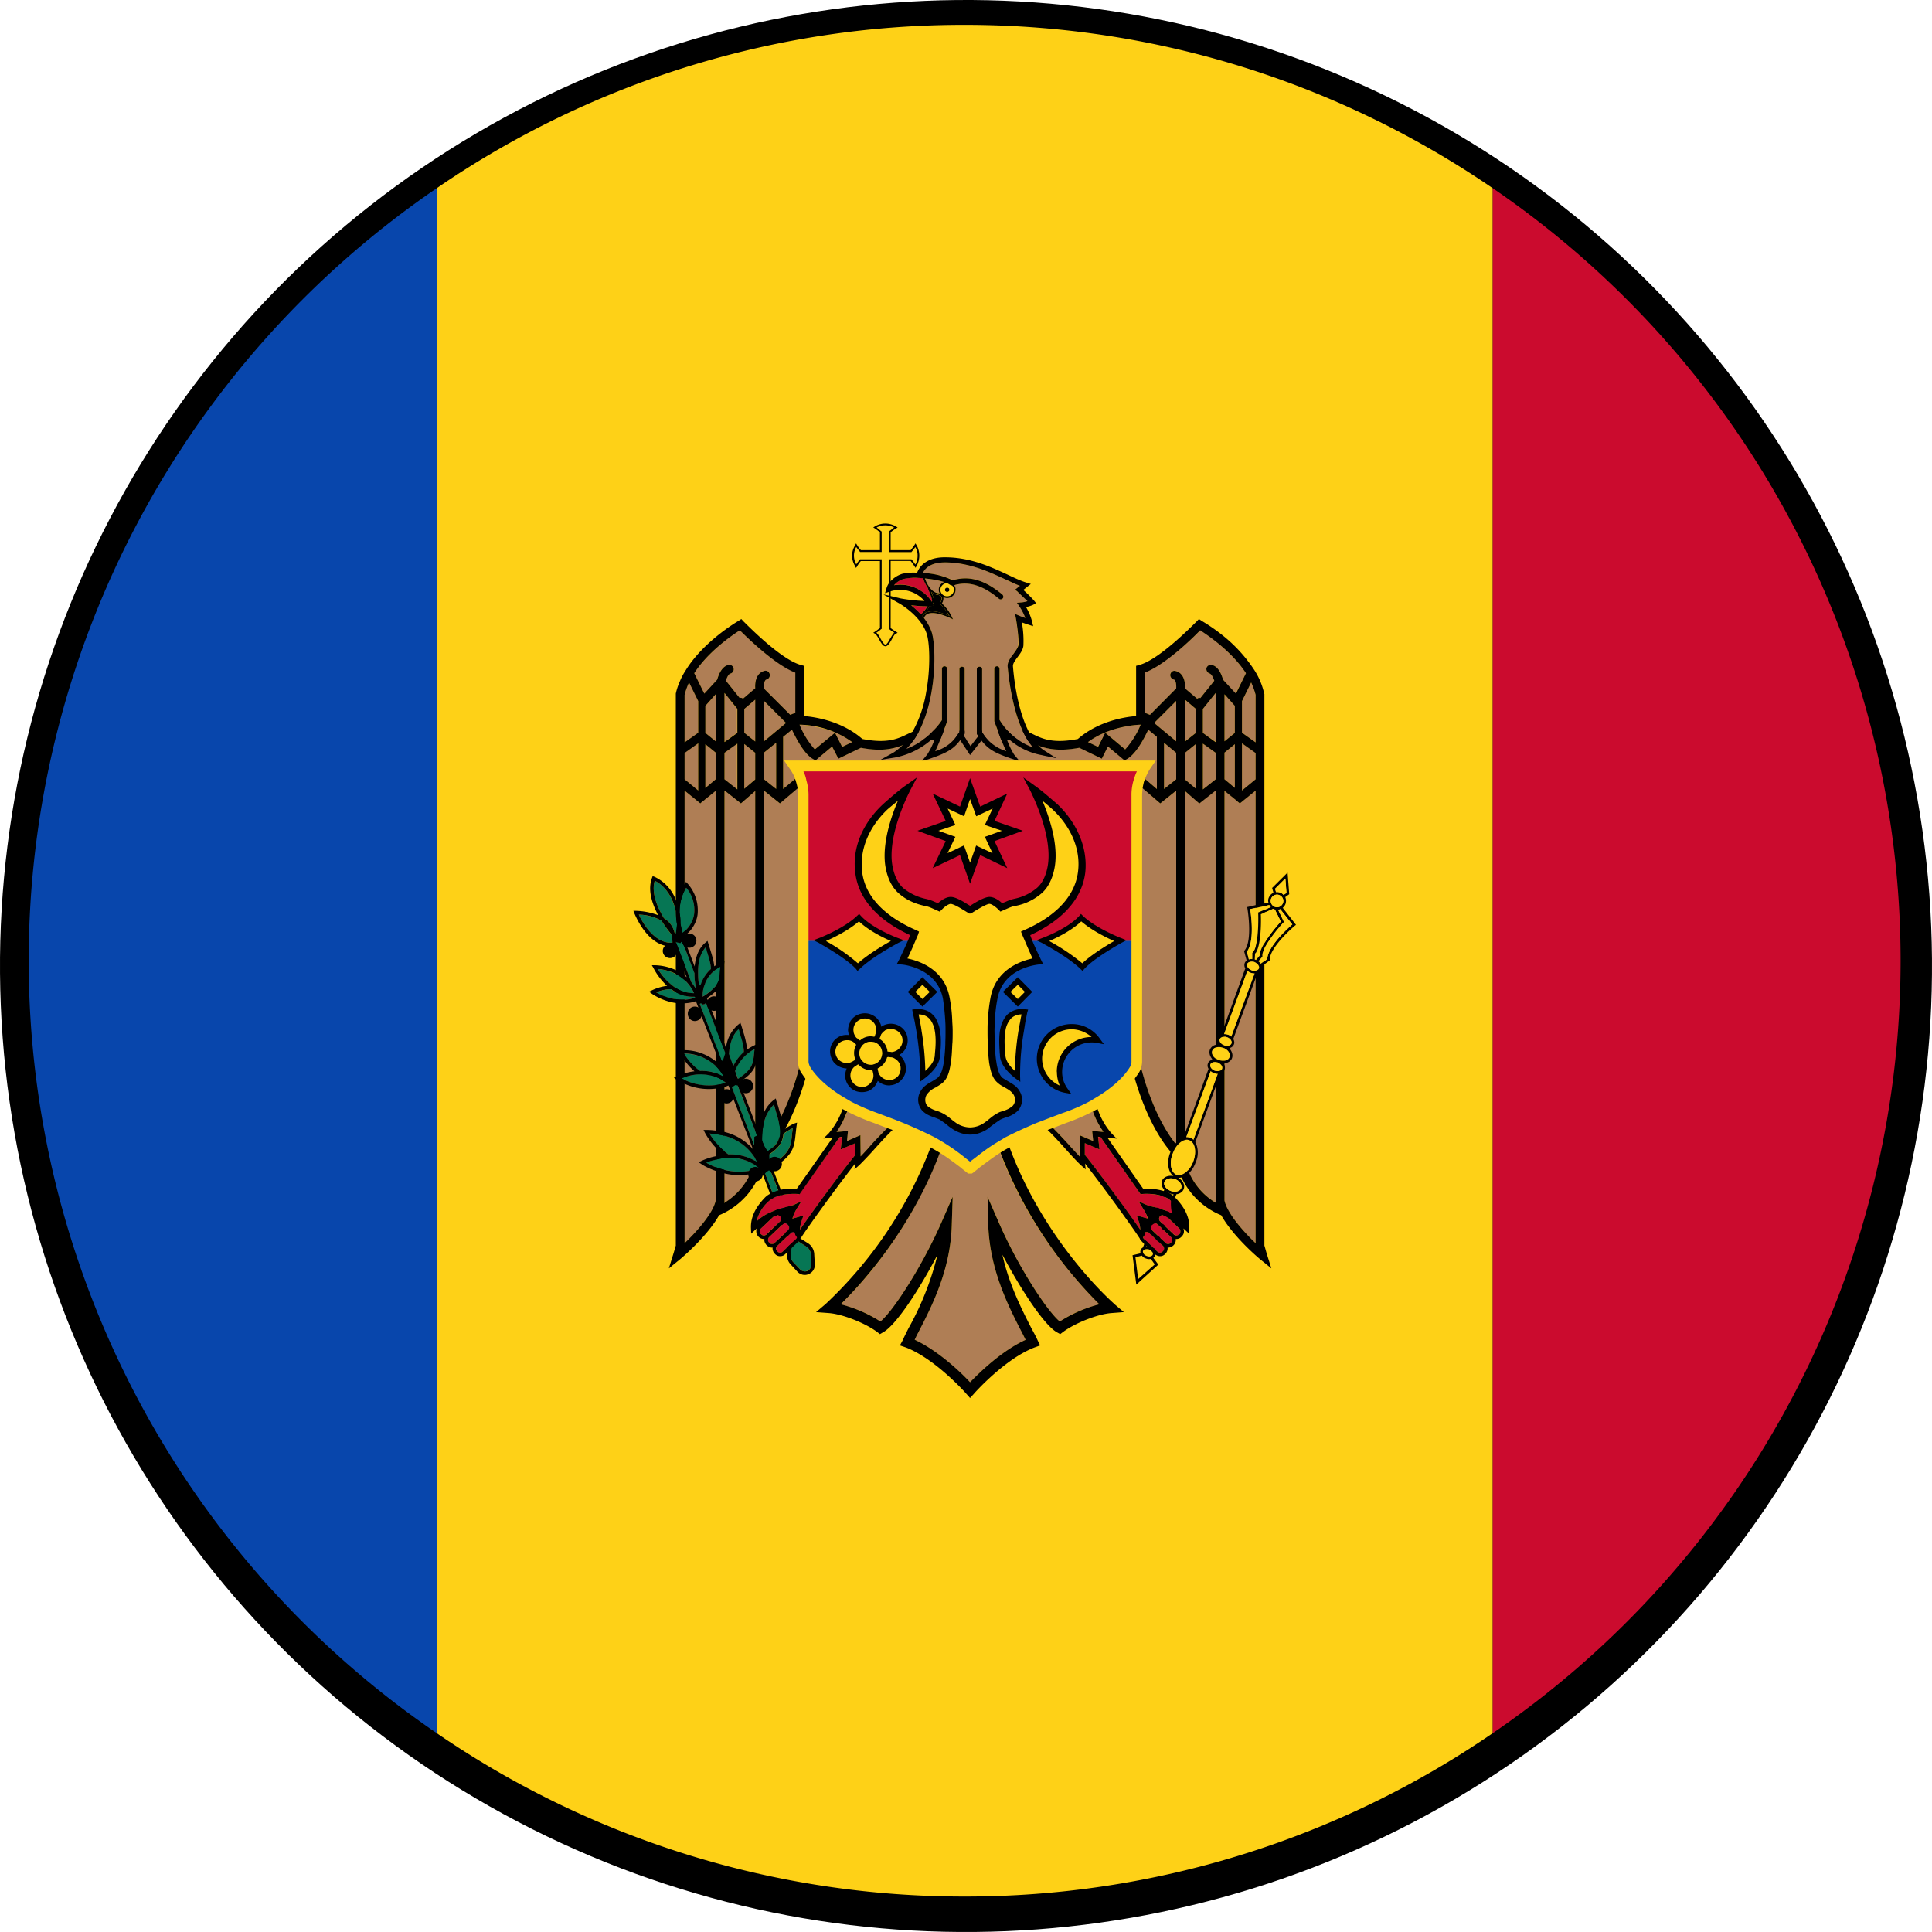 <svg version="1.1" id="Ebene_1" xmlns="http://www.w3.org/2000/svg" xmlns:xlink="http://www.w3.org/1999/xlink" x="0" y="0" viewBox="0 0 20 20" xml:space="preserve"><style>.st1{fill:#0846ac}.st2{fill:#cb0b2e}.st3{fill:#fed117}.st4{fill:#af7e55}.st5{fill:#067654}</style><circle transform="rotate(-4.253 10 10)" cx="10" cy="10" r="10"/><defs><circle id="SVGID_1_" transform="rotate(-79.519 10 10)" cx="10" cy="10" r="9.69"/></defs><clipPath id="SVGID_00000142143206308276183500000006264758429852433314_"><use xlink:href="#SVGID_1_" overflow="visible"/></clipPath><g><path class="st1" d="M4.523 1.947v15.996A9.684 9.684 0 01.297 9.946a9.685 9.685 0 014.226-7.999z"/><path class="st2" d="M19.675 9.946a9.687 9.687 0 01-4.224 7.997V1.947a9.688 9.688 0 014.224 8z"/><path class="st3" d="M15.451 1.947v15.996a9.643 9.643 0 01-5.465 1.69 9.636 9.636 0 01-5.463-1.69V1.947A9.636 9.636 0 019.986.257c2.027 0 3.908.625 5.465 1.69z"/><g><g id="XMLID_6402_"><path class="st3" d="M9.475 5.66c.015.028.024.06.024.093a.18.18 0 01-.024.09.508.508 0 00-.037-.05l-.002-.003h-.233v.72l.005.002c.019.018.036.03.05.037-.016.011-.027.035-.042.059-.015.028-.035.065-.052.065-.013 0-.035-.037-.05-.065a.185.185 0 00-.042-.059.347.347 0 00.053-.037l.002-.002v-.72h-.224l-.002.002a.547.547 0 00-.037.05.184.184 0 010-.182c.006.013.02.03.037.052l.002.002h.224v-.213L9.125 5.5c-.022-.018-.04-.03-.05-.04a.194.194 0 01.182 0 .449.449 0 00-.05.04l-.004.002v.213h.233l.002-.002a.331.331 0 00.037-.052z"/><path d="M9.49 5.647l-.013-.022-.008.013s-.018.028-.042.057H9.22V5.51c.031-.026.06-.042.06-.042l.012-.008-.022-.013a.214.214 0 00-.21 0l-.02.013.013.008s.026.016.056.042v.185h-.197a.311.311 0 01-.042-.057l-.008-.013-.011.022a.2.2 0 000 .211l.01.021.01-.013s.014-.028.04-.058h.198V6.5a.43.43 0 01-.056.042l-.013.008.02.011c.01.007.026.03.039.055.022.039.04.074.067.074.024 0 .046-.035.067-.074.013-.024.027-.048.037-.055l.022-.01-.013-.01s-.028-.014-.059-.04v-.694h.207c.024.03.042.058.042.058l.008.013.013-.021a.223.223 0 000-.211zm-.015.196a.508.508 0 00-.037-.05l-.002-.003h-.233v.72l.002.002c.022.018.041.03.052.037-.013.011-.026.035-.041.059-.015.028-.035.065-.05.065s-.037-.037-.052-.065a.185.185 0 00-.042-.059.26.26 0 00.05-.037l.005-.002v-.72h-.224l-.002.002a.547.547 0 00-.037.05.182.182 0 010-.18c.006.01.02.028.037.048l.002.004h.224v-.213L9.123 5.5c-.02-.018-.037-.03-.048-.04a.196.196 0 01.18 0c-.01.01-.028.022-.05.04l-.002.002v.213h.233l.002-.004a.343.343 0 00.037-.048.164.164 0 01.024.091c0 .03-.007.063-.024.09z"/></g><g id="XMLID_6401_"><path class="st4" d="M12.898 6.969l-.107.211-.13-.144c-.017-.063-.05-.137-.115-.152-.024-.006-.05.009-.055.033a.046.046 0 00.033.056c.017.003.033.035.046.074l-.144.179-.009-.003a.046.046 0 00-.024.01l-.126-.105c.005-.07-.015-.163-.098-.183a.045.045 0 00-.054.033c-.004.026.01.05.035.054.024.007.028.059.026.094l-.272.274-.054-.022V6.96c.207-.074.49-.348.576-.435.083.053.326.222.472.444zM12.998 7.195v.49l-.141-.1v-.327l.095-.193c.02.041.035.085.046.13zM12.998 7.793v.274l-.141.116v-.488zM12.783 7.704v.452l-.107-.089v-.276z"/><path class="st4" d="M12.783 7.306v.28l-.107.088v-.485zM12.585 7.173v.507l-.133-.093v-.248zM12.585 7.793v.274l-.133.105v-.474zM12.38 7.702v.465l-.115-.1v-.274zM12.38 7.339v.248l-.115.089v-.433zM12.176 7.256v.418l-.228-.19zM12.176 7.791v.276l-.126.1V7.69zM11.806 7.502c-.004 0-.309.006-.543.18l.102.05.076-.147.209.173a.935.935 0 00.158-.256h-.002zM12.998 8.185v4.684c-.137-.13-.294-.313-.322-.441V8.185l.115.095c.003.005.007.007.011.01l.033.027.163-.132zM12.585 12.443c.002.002.002.007.002.009a.731.731 0 01-.322-.43V8.188l.15.128.17-.134V12.443zM8.644 7.582a1.148 1.148 0 00-.365-.08h-.005c.035.076.1.2.161.256l.21-.173.073.147.102-.05a.958.958 0 00-.176-.1zM8.035 7.689v.478l-.126-.1v-.276zM8.137 7.484l-.228.19v-.418zM7.818 7.243v.433l-.113-.09V7.34zM7.818 7.793v.274l-.113.1v-.465zM7.63 7.698v.474l-.13-.105v-.274zM7.409 7.791v.276l-.107.09v-.453zM7.228 7.695v.488l-.141-.116v-.274zM7.133 7.065l.095.193v.327l-.141.1v-.49a.676.676 0 01.046-.13zM7.409 7.189v.485l-.107-.087v-.28zM7.63 7.339v.248l-.13.093v-.507z"/><path class="st4" d="M8.235 6.96v.418l-.054.022-.274-.274c0-.033.004-.087.028-.094.024-.004.04-.028.035-.054a.046.046 0 00-.057-.033c-.082.02-.1.113-.097.183l-.124.104a.045.045 0 00-.024-.009l-.01.003-.143-.179c.011-.039.029-.071.046-.074a.046.046 0 00.033-.056.045.045 0 00-.055-.033c-.065.015-.1.09-.115.152l-.133.144-.104-.211c.146-.222.387-.391.472-.444.087.087.37.361.576.435zM7.409 8.185v4.243c-.028.128-.185.31-.322.441V8.185l.163.132.03-.028c.007-.002.011-.004.014-.009l.115-.095zM7.5 12.439V8.183l.17.134.148-.128v3.832a.72.72 0 01-.322.433c.002-.004.002-.009.002-.011l.002-.004zM12.176 8.185v3.662c-.118-.143-.344-.5-.455-1.229l-.004-.039h-3.35l-.006.04c-.11.728-.335 1.085-.452 1.228V8.185l.165.132.32-.276a.043.043 0 00.004-.063.045.045 0 00-.063-.006l-.228.195v-.539l.091-.076c.042.09.124.25.218.304l.026.016.172-.144.065.126.233-.115c.332.065.439-.041.58-.083h1.1c.142.042.247.148.581.083l.233.115.063-.126.174.144.026-.016c.094-.054.176-.215.218-.304l.089.076v.54l-.226-.196a.048.048 0 00-.066.006.045.045 0 00.007.063l.32.276.165-.132z"/><path d="M7.472 10.984l-.063-.166v1.188a.45.45 0 01.091-.018v-.935l-.028-.07zm2.96-3.42h-.102c.01.03.021.062.034.092h.174a.581.581 0 01-.106-.091zm-.266 0h-.054v.031l.004.01c.005.003.01.01.013.016l-.03.035h.124a.597.597 0 01-.057-.076v-.015zm-.184.04l.004-.009v-.03h-.054v.015c-.005.007-.01.011-.014.018V7.6c-.015.021-.028.041-.043.056h.128l-.03-.041c.004-.004.006-.009.009-.01zm-.425.052h.177c.013-.032.026-.063.034-.091h-.106a.593.593 0 01-.105.091zm3.558 5.328c-.013-.043-.021-.076-.026-.089v-5.71l-.002-.005a.745.745 0 00-.098-.237 1.533 1.533 0 00-.335-.368 1.876 1.876 0 00-.213-.147l-.03-.02-.026.028c-.005.002-.377.392-.592.448l-.032.009v.52c-.111.008-.39.05-.603.237-.298.058-.4-.022-.504-.068-.013-.006-.029-.01-.042-.015l-.006-.002H9.479l-.006.002c-.009.002-.018.004-.026.009-.111.043-.205.135-.52.074-.213-.187-.494-.229-.603-.237v-.52l-.032-.009c-.215-.056-.587-.446-.592-.448l-.026-.028-.03.02c-.018.01-.366.215-.548.515a.64.64 0 00-.06.115.619.619 0 00-.04.122v5.715c-.005.013-.013.046-.027.09l-.045.145.117-.095c.111-.094.305-.281.403-.455a.776.776 0 00.387-.352.634.634 0 00.052-.111l.006-.015.007-.024a.184.184 0 00.01-.037l.003-.007v-.052c.002-.004.007-.007.01-.011.012-.013.03-.026.044-.048.013-.015.029-.03.044-.05 0 0 0-.002.002-.002.015-.024.035-.05.052-.078a1.99 1.99 0 00.068-.109c.07-.126.143-.296.209-.518.006-.021.012-.043.017-.067.009-.024.015-.052.022-.078.026-.107.05-.222.07-.35h3.192a3.705 3.705 0 00.108.493c.124.422.279.65.37.757.007.009.015.015.022.022.013.017.026.03.037.039v.059c.013.043.028.084.043.121.005.01.01.018.013.027a.772.772 0 00.41.391c.097.174.29.361.402.455l.117.095-.046-.146zm-.117-4.917l-.141.116v-.488l.141.1v.272zm0-.874v.492l-.141-.1v-.327l.095-.193c.02.043.035.085.046.128zm-1.148-.23c.207-.077.49-.35.574-.438.085.055.328.22.474.444l-.104.211-.133-.144c-.017-.06-.05-.137-.115-.152a.047.047 0 00-.057.033.05.05 0 00.035.056c.015.005.033.035.046.074l-.144.179c-.004 0-.007-.003-.01-.003a.046.046 0 00-.023.01l-.126-.107c.005-.068-.015-.161-.098-.18-.024-.007-.047.008-.054.034a.048.048 0 00.035.054c.024.005.028.057.026.092l-.272.274-.054-.022v-.415zm.826.71v-.486l.107.12v.28l-.107.087zm.107.031v.452l-.107-.089v-.276l.107-.087zm-.198.09v.273l-.133.105v-.474l.133.095zm-.133-.207v-.248l.133-.166v.51l-.133-.096zm-.185.089v-.433l.113.096v.248l-.113.089zm.113.026v.463l-.113-.096v-.276l.113-.091zm-.33-.013l.126.104v.274l-.126.1V7.69zm-.102-.205l.228-.228v.418l-.228-.19zm-.142.018h.002a.892.892 0 01-.16.256l-.207-.173-.074.147-.104-.05c.234-.174.539-.18.543-.18zm-3.527 0a.958.958 0 01.542.18l-.103.05-.074-.147-.209.173a.89.89 0 01-.158-.256h.002zm-.62-.977c.087.087.37.361.574.438v.415l-.052.022-.274-.274c0-.033.004-.087.028-.092a.045.045 0 00.033-.054.043.043 0 00-.055-.035c-.082.02-.1.113-.095.18l-.126.107a.045.045 0 00-.024-.009l-.01.003-.143-.179c.011-.039.029-.07.046-.074a.046.046 0 00.033-.056.045.045 0 00-.055-.033c-.065.015-.098.092-.115.152l-.133.144-.104-.211c.143-.222.387-.39.472-.444zm.25 1.149v-.418l.228.228-.228.19zm.126.015v.478l-.126-.1v-.276l.126-.102zm-.217.104v.276l-.113.096v-.463l.113.091zm-.113-.206v-.248l.113-.096v.433l-.113-.09zm-.205.095v-.509l.133.166v.248l-.133.095zm.133.016v.474L7.5 8.067v-.274l.133-.095zm-.224.093v.276l-.107.09v-.453l.107.087zm-.107-.204v-.28l.107-.12v.487l-.107-.087zm-.215-.394a.775.775 0 01.046-.128l.095.193v.327l-.141.1v-.492zm0 .602l.141-.1v.488l-.141-.116v-.272zm.322 4.633c-.028.128-.185.31-.322.441V8.185l.163.132.03-.028c.007-.002.011-.004.014-.009l.115-.093v4.24zm.356-.272a.7.7 0 01-.27.298c.003-.004.003-.009.003-.011l.002-.004V8.183l.17.134.148-.128v3.832l-.01.033c-.003.01-.008.02-.01.03l-.013.03c-.006.016-.013.029-.017.042h-.003zm4.048-1.1a5.982 5.982 0 01-.046-.188l-.046-.25-.004-.037h-3.35l-.006.037c-.013.09-.028.172-.045.25a3.348 3.348 0 01-.044.187 2.657 2.657 0 01-.185.505 1.287 1.287 0 01-.178.287V8.185l.165.132.183-.156.046-.041.045-.04.046-.039c.017-.013.02-.039.01-.056-.001-.003-.001-.005-.004-.007-.017-.02-.047-.022-.065-.006l-.013.013-.004.002-.044.039-.043.037-.124.104v-.539l.091-.074c.042.087.124.248.216.302l.028.016.172-.144.065.126.233-.113c.215.041.334.011.43-.026.04-.015.076-.03.111-.046l.04-.013h1.1l.054.02.102.043c.096.035.216.061.424.022l.233.113.063-.126.172.144.028-.016c.094-.054.176-.215.218-.302l.089.074v.54l-.122-.105-.043-.04-.044-.036-.002-.002-.015-.013a.048.048 0 00-.066.006l-.004.007a.044.044 0 00.01.056l.044.04.046.039.048.04.183.157.165-.132v3.662c-.002-.004-.007-.006-.009-.01-.089-.114-.241-.35-.354-.782zm.498 1.085l-.013-.026c-.011-.03-.022-.06-.03-.094V8.19l.147.128.17-.134v4.251l.002.009c0 .002 0 .007.002.009a.687.687 0 01-.278-.311zm.687.728c-.137-.13-.294-.313-.322-.441V8.187l.115.093c.003.005.007.007.011.01l.033.027.163-.132v4.684z"/></g><g id="XMLID_6400_"><path class="st2" d="M9.603 6.275a.583.583 0 01-.07.085.79.79 0 00-.1-.093c.05.006.111.01.17.008zM9.647 6.23a.393.393 0 00-.392-.174.223.223 0 01.102-.063c.025-.01.083-.011.153-.01h.004c.015 0 .028 0 .042.003a.438.438 0 00.047.1l.013.033c.022.052.042.098.03.11z"/><path d="M9.734 6.256c.034.03.065.065.093.12-.08-.035-.176-.066-.237-.035a.085.085 0 00-.039.039l-.007-.007a.444.444 0 00.08-.1h.003l.044-.002-.013-.024.004-.007c.015-.02 0-.058-.022-.115.018.015.04.029.065.033.022.002.035.01.04.024.006.013.002.035-.014.06l-.002.007.005.007zM9.83 6.106c0 .013-.012.021-.025.021-.013 0-.024-.008-.024-.021s.011-.024.024-.024c.013 0 .024.01.024.024z"/><path class="st3" d="M9.855 6.06h-.008l-.009-.004a.252.252 0 00-.035-.02.071.071 0 00-.067.07c0 .037.03.067.07.067a.07.07 0 00.069-.067.063.063 0 00-.02-.046zm-.05.07c-.013 0-.024-.011-.024-.024s.011-.024.024-.024c.013 0 .024.01.024.024s-.01.024-.024.024z"/><path class="st4" d="M9.805 7.47v-.547c0-.015-.013-.026-.028-.026s-.026.011-.026.026v.531a.756.756 0 01-.368.298c.316-.318.318-1.04.261-1.211a.489.489 0 00-.08-.144c.007-.02.02-.03.035-.04.059-.03.16.007.246.044l.021.011-.01-.021a.411.411 0 00-.105-.144c.013-.026.017-.048.013-.065a.09.09 0 00.041.01c.048 0 .087-.039.087-.086a.103.103 0 00-.015-.05c.005 0 .009 0 .015-.003.072-.015.222-.047.45.144.011.01.029.009.038-.002.01-.013.008-.028-.003-.04-.248-.208-.415-.171-.495-.154l-.022.002a.79.79 0 00-.309-.071c.026-.05.087-.11.23-.11.255 0 .46.099.625.175.052.026.104.05.152.067l-.05.04.024.021c.002.002.063.057.104.098a.248.248 0 01-.063.013l-.046.004.027.04s.036.052.06.117c-.039-.013-.06-.022-.06-.022l-.046-.02.009.049c.008.056.032.215.023.274-.004.03-.028.06-.05.091-.03.041-.06.083-.058.13.002.027.039.581.26.838a.653.653 0 01-.345-.285v-.526c0-.016-.011-.029-.026-.029s-.028.013-.028.029v.541l.002.002c.008.026.07.203.122.31a.422.422 0 01-.25-.199v-.652c0-.016-.011-.026-.027-.026s-.028.01-.028.026v.667l.004.007c.005.006.01.013.013.02l-.082.102-.072-.111a.048.048 0 00.007-.011l.004-.007v-.667c0-.016-.013-.026-.028-.026s-.026.01-.026.026v.652c-.005.007-.01.011-.014.018V7.6c-.058.087-.106.128-.237.178.05-.104.111-.274.122-.304l.002-.005z"/><path class="st4" d="M9.575 5.988c.068.007.14.018.198.037a.085.085 0 00-.055.08.08.08 0 00.011.04l-.021-.007c-.077-.01-.116-.102-.133-.15z"/><path d="M10.347 7.452v-.526c0-.016-.011-.029-.026-.029s-.028.013-.028.029v.543h.002c.002.011.017.048.035.096h.102a.709.709 0 01-.085-.113zm-.207-.55c-.015 0-.028.01-.028.026v.637h.054v-.637a.025.025 0 00-.026-.026zm-.182 0a.025.025 0 00-.026.026v.637h.054v-.637c0-.016-.013-.026-.028-.026zm-.18-.005a.026.026 0 00-.027.026v.531a.634.634 0 01-.09.11h.107c.018-.043.03-.08.035-.09l.002-.005v-.546c0-.015-.013-.026-.028-.026zm1.013.922l.145.03-.126-.08a.323.323 0 01-.06-.05.53.53 0 01-.096-.137c-.14-.263-.166-.663-.168-.685-.002-.028.022-.06.048-.095.026-.035.054-.072.06-.116a1.057 1.057 0 00-.016-.243c.019.006.04.015.071.024l.046.015-.011-.048a.576.576 0 00-.063-.15.344.344 0 00.076-.024l.028-.017-.021-.026a1.32 1.32 0 00-.111-.11l.078-.062-.048-.015c-.059-.018-.122-.048-.196-.083-.17-.078-.38-.178-.646-.178-.197 0-.265.1-.287.16a.536.536 0 00-.154.011.281.281 0 00-.137.096.179.179 0 00-.026.054l-.015.05.041-.013.009-.004.008-.002a.332.332 0 01.35.1 1.648 1.648 0 01-.245-.026L9.22 6.17l-.017-.004-.044-.01-.013-.001.057.03.017.011.085.048c.002 0 .224.126.287.313.033.098.042.357-.004.607a1.254 1.254 0 01-.141.41.583.583 0 01-.2.218l-.133.074.15-.024a.804.804 0 00.38-.187.435.435 0 00.048-.041.371.371 0 00-.017.041.784.784 0 01-.076.155l-.052.063-.007.008.028-.008.061-.02c.172-.059.242-.098.311-.191l.102.154.118-.15c.07.09.14.13.309.187l.06.02.029.008-.009-.008-.052-.063a.863.863 0 01-.074-.155l-.013-.035a.706.706 0 00.38.198zM9.255 6.058a.209.209 0 01.102-.065.543.543 0 01.153-.01h.004l.042.003a.357.357 0 00.047.098.602.602 0 00.013.035c.022.052.04.098.03.11a.388.388 0 00-.39-.171zm.463.048a.08.08 0 00.011.039c-.006-.002-.013-.005-.021-.005-.074-.013-.116-.104-.133-.152.068.007.14.018.198.037a.085.085 0 00-.055.08zm.085-.07a.252.252 0 01.035.02l.009.004h.008c.013.013.02.028.02.046a.07.07 0 01-.07.067c-.039 0-.07-.03-.07-.067 0-.037.031-.068.068-.07zm-.37.23c.05.005.111.011.17.01a.486.486 0 01-.07.084.79.79 0 00-.1-.093zm.114.107a.497.497 0 00.078-.1h.002l.044-.002-.013-.024.004-.007c.015-.02 0-.058-.024-.115.02.015.041.029.067.03.022.005.035.014.042.027s.002.035-.016.06l-.002.007.005.007c.034.03.065.065.095.12-.082-.035-.18-.066-.239-.035a.097.097 0 00-.039.039l-.004-.007zm.885 1.192a.709.709 0 01-.085-.113v-.526c0-.016-.011-.029-.026-.029s-.028.013-.028.029v.543h.002c.002.011.017.048.035.096.01.028.021.06.034.091.018.044.035.085.053.12a.435.435 0 01-.25-.196v-.652c0-.016-.011-.026-.027-.026s-.028.01-.028.026v.667l.004.01c.005.003.01.01.013.016l-.03.035-.052.068-.044-.068-.03-.041c.004-.004.006-.009.009-.01l.004-.01v-.667c0-.016-.013-.026-.028-.026s-.026.01-.026.026v.652c-.005.007-.01.011-.014.018V7.6c-.015.021-.028.041-.043.056a.4.4 0 01-.194.12c.018-.035.035-.078.053-.12.013-.032.026-.063.034-.091.018-.044.03-.08.035-.091l.002-.005v-.546c0-.015-.013-.026-.028-.026a.026.026 0 00-.026.026v.531a.634.634 0 01-.09.11.593.593 0 01-.104.092.68.68 0 01-.174.096.7.7 0 00.133-.187c.183-.355.176-.88.128-1.024a.489.489 0 00-.08-.144c.009-.017.017-.03.035-.04.059-.03.163.007.246.044l.021.011-.01-.021a.433.433 0 00-.105-.144c.015-.026.017-.048.015-.065a.087.087 0 00.126-.076.07.07 0 00-.015-.048c.005-.002.011-.002.015-.005.072-.015.222-.047.45.146.011.009.029.007.038-.004.01-.011.008-.028-.003-.04-.248-.208-.415-.171-.495-.154a.062.062 0 00-.022.005.751.751 0 00-.307-.074c.024-.05.083-.11.228-.11.253 0 .46.099.625.175.054.024.104.05.152.067l-.05.04.026.021c0 .002.06.057.102.098a.248.248 0 01-.063.013l-.046.004.027.04s.036.052.06.117c-.039-.013-.06-.022-.06-.022l-.046-.02.009.049c.01.056.032.215.026.274-.007.03-.03.06-.052.091-.031.041-.064.083-.06.133.003.02.029.389.155.663.02.041.04.076.061.11.015.023.028.042.046.062a.623.623 0 01-.155-.08.581.581 0 01-.106-.092z"/></g><g id="XMLID_6399_"><path class="st4" d="M11.382 13.504c-.137.03-.296.098-.41.176-.136-.11-.44-.582-.636-1.035l-.113-.256.007.28c.013.472.208.853.352 1.131.01.024.024.048.035.07-.246.113-.483.341-.575.439-.093-.098-.328-.326-.573-.44.01-.021.021-.045.034-.069.144-.278.34-.659.35-1.13l.009-.281-.113.256c-.196.453-.5.925-.635 1.035a1.3 1.3 0 00-.411-.176 4.476 4.476 0 001.113-1.822h.453c.287.95.891 1.605 1.113 1.822z"/><path d="M11.535 13.498c-.007-.007-.712-.618-1.084-1.62l-.02-.053-.019-.054c-.017-.052-.035-.104-.05-.159l-.006-.022-.007-.02h-.615l-.005.02-.006.022c-.018.055-.033.107-.052.159a.398.398 0 01-.018.054l-.02.053a4.325 4.325 0 01-1.085 1.62l-.1.085.133.01c.14.011.37.1.5.196l.028.022.029-.017c.132-.068.376-.438.567-.805a3.017 3.017 0 01-.3.761c-.022.044-.043.085-.06.124l-.029.054.059.02c.304.115.624.474.626.478l.041.046.042-.046c.002-.004.322-.363.628-.478l.055-.02-.026-.054c-.018-.04-.04-.08-.064-.124-.102-.2-.234-.459-.3-.761.194.367.438.737.568.805l.03.017.029-.022c.13-.096.36-.185.5-.196l.13-.01-.1-.085zm-.564.182c-.135-.11-.44-.582-.635-1.033l-.113-.258.007.28c.013.472.208.853.352 1.131l.035.07c-.248.113-.481.341-.575.439-.09-.098-.328-.326-.573-.44.01-.021.021-.045.034-.069.144-.278.34-.659.35-1.13l.009-.281-.113.258c-.196.45-.5.923-.635 1.033a1.412 1.412 0 00-.411-.178c.2-.196.72-.755 1.026-1.568l.02-.054a4.276 4.276 0 00.068-.198h.452c.015.048.03.098.048.146l.02.052c.006.017.01.035.019.052a4.53 4.53 0 001.024 1.57 1.4 1.4 0 00-.409.178z"/></g><g id="XMLID_6398_"><path class="st3" d="M11.954 13.089l-.17.152-.03-.226.065-.017a.1.1 0 00.094.035l.041.056zM11.895 12.934c.029.011.046.035.037.053-.006.02-.034.026-.06.015-.029-.009-.044-.033-.038-.052.007-.018.035-.024.061-.016zM12.148 12.363l-.21.567a.122.122 0 00-.032-.022c-.015-.004-.028-.006-.041-.004l.209-.568c.01.007.021.013.034.018.014.004.027.009.04.009z"/><path d="M13.279 9.398a.1.1 0 00.028-.039.1.1 0 00-.002-.072l.041-.03-.017-.224-.16.159.014.05a.095.095 0 00-.05.054.072.072 0 00-.002.048l-.042.009-.091.017-.087.02.002.013c0 .002.057.33-.03.437l-.005.004.027.098v.004a.043.043 0 00-.02.024.069.069 0 00.006.055l-.215.591-.035.094a.064.064 0 00-.04.037c-.008.02-.003.037.006.056l-.003.009-.02.004a.083.083 0 00-.06.052c-.01.03 0 .066.024.094l-.002.01a.055.055 0 00-.042.038.061.061 0 00.007.054l-.244.668-.017.045a.185.185 0 00-.074.053c-.002.002-.004.004-.009.006a.397.397 0 00-.05.085l-.004.013c-.037.098-.022.2.035.24-.055-.01-.105.01-.12.052-.01.03 0 .065.024.09l-.004.014-.02.05-.046.124-.091.254-.033.083-.013.037-.013.035a.051.051 0 00-.024.028.042.042 0 000 .033l-.084.02.039.304.228-.207-.052-.07c.009-.006.017-.015.02-.026.002-.002.002-.004.002-.008.002-.009 0-.018-.003-.029l.007-.017.03-.085.016-.041.03-.085.017-.04.03-.086.02-.052.037-.098.02-.057.013-.034c.035-.005.065-.024.076-.055.015-.041-.01-.089-.056-.115.01 0 .021-.002.034-.004a.19.19 0 00.079-.048.279.279 0 00.067-.111.24.24 0 00-.004-.207l.21-.572.053-.141c.017-.007.033-.018.04-.035v-.002c.006-.013.003-.03 0-.044a.048.048 0 00-.007-.01l.004-.011h.002c.037-.005.068-.026.078-.055.011-.032 0-.067-.023-.095l.002-.01a.062.062 0 00.041-.038c.007-.018.002-.037-.007-.055l.231-.628.02-.055a.062.062 0 00.04-.039c.003-.01.005-.021.003-.03l.002-.002.026-.018.055-.041v-.007c.004-.137.258-.35.26-.352l.012-.009-.137-.176zm.028-.304l.01.15-.03.02a.078.078 0 00-.034-.024c-.016-.005-.029-.007-.044-.005L13.2 9.2l.108-.106zm-.148.209a.066.066 0 01.085-.037c.032.013.05.05.037.082-.013.033-.05.052-.083.04a.067.067 0 01-.04-.085zm-.107.16l.037-.015.092-.039c.002 0 .004.002.006.005l.011.002.061.124a1.581 1.581 0 00-.17.224.285.285 0 00-.048.128l-.039.046c-.002 0-.002-.003-.004-.003h-.002l-.004-.002v-.058c0-.003.004-.007.006-.01.06-.09.057-.347.054-.401zm-.11-.052l.056-.013.091-.017.048-.011s0-.002.002-.002a.083.083 0 00.016.022l-.066.03-.065.026v.009c.004.074.002.243-.026.343a.131.131 0 01-.03.061l-.005.005v.065a.062.062 0 00-.035.004l-.02-.08c.081-.109.044-.379.033-.442zm-1.11 3.539c.009-.018.037-.024.063-.016.013.005.022.011.029.02.01.01.013.022.01.033-.008.02-.036.026-.063.015-.028-.009-.043-.033-.039-.052zm.122.139l-.172.152-.028-.226.067-.017a.077.077 0 00.042.03.08.08 0 00.05.004l.041.057zm.168-.657l-.04.107-.017.052-.03.078-.013.041-.033.085-.015.042-.03.082-.005.011a.077.077 0 00-.035-.02.071.071 0 00-.03-.006h-.01l.003-.004.016-.04.03-.082.015-.041.026-.072.054-.152.046-.122.02-.052v-.005a.11.11 0 00.034.02c.014.004.027.009.04.009l-.004.015-.022.054zm.106-.133c-.013.033-.063.046-.109.03-.047-.019-.078-.06-.065-.093.013-.034.061-.047.109-.03s.076.06.065.093zm.124-.278a.236.236 0 01-.054.094.132.132 0 01-.079.047.06.06 0 01-.039-.002c-.058-.021-.078-.117-.041-.217.026-.076.078-.13.128-.142a.06.06 0 01.044.003c.06.021.078.12.041.217zm.233-.85l-.23.628a.086.086 0 00-.033-.022.137.137 0 00-.042-.006l.253-.683c.008.009.02.017.032.02a.065.065 0 00.02.004c.006.002.015.004.02.002l-.02.057zm.067-.107c-.006.02-.037.028-.067.022l-.009-.002c-.035-.013-.054-.042-.046-.066.007-.017.029-.026.055-.023.008 0 .015.002.022.004.032.013.054.041.045.065zm.076-.122c-.006.022-.026.035-.052.037a.12.12 0 01-.06-.004.139.139 0 01-.031-.017c-.03-.022-.046-.055-.037-.08a.062.062 0 01.037-.033.122.122 0 01.078.002c.004.002.009.002.013.006.041.02.063.059.052.09zm.02-.141c-.009.022-.039.03-.072.022l-.004-.002c-.033-.011-.055-.042-.046-.063.007-.018.026-.027.05-.027a.11.11 0 01.026.005c.033.013.055.043.046.065zm-.002-.07a.082.082 0 00-.033-.02.12.12 0 00-.037-.006h-.004l.004-.008.237-.646c.009.006.02.015.035.02a.12.12 0 00.04.006l-.242.654zm.287-.706c-.005.013-.018.021-.035.024a.07.07 0 01-.041-.005c-.033-.013-.055-.041-.046-.065.009-.022.043-.03.076-.02l.011.007c.026.013.043.039.035.059zm.085-.096l-.029.02-.039.028a.115.115 0 00-.022-.026l.04-.048v-.007a.152.152 0 01.021-.076c.044-.091.148-.217.196-.267l.007-.009-.061-.126a.044.044 0 00.024-.007v.003l.121.156c-.047.044-.25.224-.258.359z"/><path class="st3" d="M13.255 9.414l.124.156c-.05.041-.253.224-.261.359l-.068.048a.087.087 0 00-.024-.026l.042-.048v-.007c-.007-.082.154-.276.217-.345l.007-.007-.061-.126c.006-.002.015-.002.024-.007v.003z"/><path class="st3" d="M13.198 9.416l.061.124c-.037.041-.22.248-.218.352l-.039.046c-.002 0-.002-.003-.004-.003-.002-.002-.006-.002-.009-.002l.003-.058c.067-.079.063-.355.06-.411l.126-.055c.005 0 .007.002.011.005.003 0 .007 0 .01.002zM12.31 11.804c.062.021.079.12.044.217-.037.098-.115.161-.174.14-.058-.022-.078-.12-.041-.218.035-.1.113-.161.172-.14zM12.663 10.847c.048.017.078.06.065.095-.013.035-.063.05-.113.03-.05-.017-.078-.06-.065-.095.01-.035.063-.048.113-.03zM12.163 12.206c.048.017.078.059.065.093-.013.033-.06.048-.109.029-.047-.018-.078-.059-.065-.092.013-.034.061-.047.109-.03zM13.305 9.094l.013.15-.03.02a.1.1 0 00-.035-.024c-.016-.005-.031-.007-.044-.005L13.2 9.2l.105-.106zM13.242 9.266c.034.013.052.05.039.082a.063.063 0 01-.083.04.065.065 0 01-.04-.083.064.064 0 01.084-.04zM12.987 9.96c.033.012.054.043.046.065-.009.021-.044.032-.076.02-.033-.014-.055-.042-.046-.066.009-.022.043-.03.076-.02zM12.702 10.738c.033.01.055.041.046.063-.009.024-.044.033-.076.02-.033-.011-.055-.042-.046-.063.009-.024.044-.033.076-.02zM12.607 10.999c.032.013.054.041.045.065-.008.022-.043.03-.076.02-.033-.013-.054-.042-.046-.066.01-.021.044-.03.077-.02zM12.607 11.116l-.253.683a.067.067 0 00-.032-.022.137.137 0 00-.042-.006l.253-.683c.008.009.02.015.032.022a.148.148 0 00.042.006zM12.987 10.077l-.241.654a.077.077 0 00-.035-.02.123.123 0 00-.04-.006l.242-.656a.094.094 0 00.035.021.12.12 0 00.04.007z"/><path class="st3" d="M12.963 9.864v.063a.169.169 0 00-.035.004l-.02-.08c.08-.107.044-.377.033-.44l.196-.041h.002c.005.007.009.013.016.02l-.13.056v.009c.003.093.001.346-.057.404l-.005.005z"/></g><g id="XMLID_6397_"><path class="st5" d="M7.041 9.764l.011-.016.009-.002.002.009.002-.002.124.32v.01a.647.647 0 00.018.15l.002.011c-.013-.021-.029-.05-.052-.076l-.16-.415.044.01zM8.346 12.904a.103.103 0 01.048.083l.004.104a.062.062 0 01-.043.065.064.064 0 01-.072-.015l-.07-.074a.103.103 0 01-.028-.085l.013-.11.061-.025.087.057zM7.309 10.383c-.007.005-.011.01-.018.011-.002.003-.002.003-.004.003-.007.002-.013.002-.017-.003-.005-.002-.007-.006-.01-.01l-.008.004-.008.002.31.809c.003 0 .005.002.005.004l.02.02-.014.004.294.761c.013.024.022.046.028.06l.007.02h-.005l.003.003c.004.007.01.011.015.015l.017.02-.017.009.283.73.058-.021-.282-.733-.044-.118H7.92v-.002l-.063-.167h-.005v-.01l-.228-.59-.048-.127h-.002c.002 0 .002-.002.002-.002l-.063-.16H7.51l.002-.01-.202-.522zM8.011 11.434l.015.05c.03.1.053.176.05.246-.004.076-.045.137-.137.191-.002.002-.004.004-.006.004l-.048-.121h.004c-.002-.118.02-.272.122-.37z"/><path class="st5" d="M8.207 11.68l-.007.05c-.013.139-.02.204-.215.33l-.03-.078c.002-.011.006-.022.01-.033.094-.06.14-.126.146-.21a.584.584 0 01.096-.06zM7.309 12.036c.237-.095.441-.043.552.057-.246.091-.472-.013-.552-.057z"/><path class="st5" d="M7.344 11.734c.321.015.452.202.495.296a.531.531 0 00-.3-.08.777.777 0 01-.195-.216zM7.494 11.149a.428.428 0 00-.25-.063.672.672 0 01-.164-.18c.261.012.372.16.414.243z"/><path class="st5" d="M7.055 11.162c.195-.078.365-.037.458.048a.574.574 0 01-.458-.048zM7.811 10.862l-.004.037c-.011.115-.018.17-.165.27l-.033-.08v-.003h.002v-.004a.372.372 0 01.12-.168.285.285 0 01.08-.052zM7.646 10.651a.76.76 0 01.054.24.443.443 0 00-.11.147l-.046-.124h.002a.393.393 0 01.1-.263zM7.187 10.318l.013.009a.496.496 0 01-.406-.054.392.392 0 01.154-.033.364.364 0 00.239.078z"/><path class="st5" d="M6.81 10.031c.24.022.34.174.375.25-.198.009-.33-.178-.374-.25zM7.294 10.19a.34.34 0 01.163-.183c0 .011 0 .024-.003.035-.006.113-.01.167-.18.274a.324.324 0 01.02-.126zM7.237 10.203a.726.726 0 01-.01-.12c-.003-.089.01-.204.08-.278a.163.163 0 00.01.035c.022.078.042.139.042.191a.363.363 0 00-.102.161l-.01.004c-.001.003-.006.005-.01.007zM7.065 9.657c-.004-.022-.013-.054-.022-.096a.487.487 0 00-.008-.113c0-.082.015-.176.07-.259a.367.367 0 01.08.277.29.29 0 01-.12.191zM6.848 9.53c.037.06.074.11.102.142l.006.037v.007l.003.013c.002.01.002.022.002.03-.19.011-.311-.213-.348-.291a.538.538 0 01.235.063zM6.778 9.118c.111.052.191.182.22.326a.71.71 0 00.01.124.821.821 0 01-.012.102c-.005-.004-.01-.01-.013-.015a.236.236 0 00-.11-.15c-.069-.115-.132-.263-.095-.387z"/><path d="M8.429 12.984a.141.141 0 00-.063-.113l-.08-.05-.01-.006v.002l-.126-.326-.047-.122-.02-.052-.074-.194-.01-.028a.65.65 0 00.09-.065c.129-.102.135-.176.148-.296.003-.026.005-.052.01-.083l.004-.03-.031.01a.623.623 0 00-.091.053c-.005.002-.011.004-.018.009a.689.689 0 00-.024-.133 2.197 2.197 0 01-.026-.087c-.006-.024-.015-.048-.024-.076l-.006-.026-.022.017a.333.333 0 00-.1.129.606.606 0 00-.054.208l-.037-.098-.12-.315-.041-.104-.002-.005.008-.006.037-.026c.068-.05.1-.092.118-.137a.397.397 0 00.026-.13l.006-.07.005-.033-.029.013a.504.504 0 00-.091.05.975.975 0 00-.041-.183 2.703 2.703 0 01-.02-.067l-.009-.026-.021.017a.371.371 0 00-.129.244l-.015-.046-.091-.237-.042-.106-.04-.107-.01-.02a.746.746 0 00.092-.071c.072-.072.076-.13.082-.218.003-.022.003-.041.005-.065l.004-.033-.028.013a.342.342 0 00-.063.035c-.007.002-.011.007-.015.009-.005-.052-.022-.109-.042-.174l-.02-.063-.008-.026-.02.017c-.076.061-.104.159-.113.248l-.074-.194-.03-.082-.013-.033.002-.002.01-.006.025-.02a.325.325 0 00.11-.198.417.417 0 00-.104-.324l-.015-.017-.013.02-.002.001a.44.44 0 00-.08.194l-.011-.028a.43.43 0 00-.222-.24l-.018-.006-.006.017c-.048.124 0 .268.063.387a.711.711 0 00-.226-.045h-.03l.01.026c.007.013.113.287.318.335.03.006.063.008.098.004h.002l.01.03.014.035.078.203.022.054c-.007-.007-.016-.01-.022-.017a.381.381 0 00-.091-.057.56.56 0 00-.216-.05h-.032l.015.026c.004.007.052.107.143.187a.52.52 0 00-.16.048l-.027.013.024.017c.005.005.109.08.253.1.028.005.06.005.09.003a.395.395 0 00.118-.022l.026.067.033.09.146.374.056.147a.463.463 0 00-.056-.056.527.527 0 00-.322-.115c-.013-.003-.026-.003-.037-.003h-.03l.013.027a.57.57 0 00.054.082.665.665 0 00.102.113.615.615 0 00-.185.052l-.008.005-.02.01.02.014.006.004c.004.002.035.022.085.044a.598.598 0 00.413.032.149.149 0 00.037-.013h.004l.018.046.032.089.203.522a.566.566 0 00-.385-.191.684.684 0 00-.096-.007h-.03l.013.026c.002.004.039.078.113.157a.491.491 0 00.076.074.337.337 0 00-.076.015.67.67 0 00-.146.048l-.03.015.026.017c.002.003.058.04.15.072.026.011.056.018.091.026a.651.651 0 00.246.011c.006 0 .013 0 .02-.002h.002a.527.527 0 00.11-.03h.005l.013.032.076.2.02.05.043.118.02.052h.002l.022.06.017.042.033.085.015.039.022.057h-.002l-.007.043-.004.057-.003.017a.13.13 0 00.037.113l.07.076c.028.028.072.04.11.024a.102.102 0 00.068-.1l-.006-.107zm-.222-1.304l-.007.05c-.01.113-.017.178-.126.267-.024.02-.054.04-.089.063l-.017-.043L7.96 12l-.006-.02h.002l.006-.032.005-.002c.093-.059.137-.124.143-.209a.584.584 0 01.096-.058zm-.298-.06a.395.395 0 01.102-.186c.007.017.011.035.015.05.013.046.027.09.035.126.011.044.018.083.016.12a.129.129 0 01-.016.063.196.196 0 01-.052.078c-.002 0-.002.002-.002.002-.017.013-.035.028-.057.042l-.01.006-.007.004-.048-.121h.004V11.8c0-.054.005-.12.02-.18zm-.098-.76l-.004.039c-.011.115-.018.17-.168.27l-.03-.08h.002v-.007a.434.434 0 01.2-.222zm-.165-.207c.004.011.009.024.01.037.027.08.044.146.044.2a.443.443 0 00-.11.148l-.01-.026-.036-.098h.002c.006-.115.041-.204.1-.26zm-.237-.615c.015-.011.03-.022.048-.03 0 .01-.003.021-.003.034-.004.07-.008.115-.045.165a.557.557 0 01-.135.111.305.305 0 01.022-.128.311.311 0 01.113-.152zm-.322-.82a.22.22 0 01.017-.028.36.36 0 01.081.276.295.295 0 01-.098.174l-.022.017a.76.76 0 01-.02-.098.639.639 0 00-.01-.11.5.5 0 01.052-.231zm-.309-.1c.109.052.19.178.218.317a.71.71 0 00.013.133.676.676 0 01-.013.096l-.003.006a.066.066 0 00-.01-.015.236.236 0 00-.11-.15c-.069-.115-.132-.263-.095-.387zm-.165.35a.51.51 0 01.235.063c.037.059.074.107.102.141l.006.037v.007l.003.013c.002.01.002.022.002.03-.19.011-.311-.213-.348-.291zm.198.563a.53.53 0 01.185.05.61.61 0 01.09.063c.053.05.084.102.099.137a.355.355 0 01-.19-.054.624.624 0 01-.184-.196zm.276.318a.567.567 0 01-.293-.076.392.392 0 01.154-.033c.015.01.03.022.048.03a.427.427 0 00.09.037c.031.009.066.013.101.011a.047.047 0 01.01.009.417.417 0 01-.11.022zm.07-.18l-.07-.184-.09-.232c0-.007.018 0 .025-.002l.01.002.01.01.01-.012.009-.005.002.009.002-.002.015.037v.002l.007.015.102.268v.008a.647.647 0 00.018.15l.002.011c-.013-.021-.029-.048-.052-.076zm.07-.088c-.003-.087.01-.202.08-.276.004.013.006.024.008.035.024.078.044.139.044.191a.378.378 0 00-.105.161c-.002.002-.004.004-.006.004-.002.003-.007.005-.011.007a.732.732 0 01-.01-.122zm-.14.833l-.007-.009h.007a.487.487 0 01.322.13c.041.04.067.081.085.114a.436.436 0 00-.248-.063.612.612 0 01-.16-.172zm.413.3a.588.588 0 01-.413-.035c-.013-.006-.024-.01-.032-.017a.19.19 0 01.032-.01.466.466 0 01.322-.003c.035.01.065.028.091.048l.013.013-.013.004zm-.091.611a.774.774 0 01-.065-.091l.065.007c.032.004.063.01.091.017a.52.52 0 01.318.233l.021.039a.528.528 0 00-.3-.08.732.732 0 01-.13-.124zm.376.29l-.028.006h-.002a.651.651 0 01-.346-.039.528.528 0 01-.098-.046.563.563 0 01.098-.03.45.45 0 01.091-.018.478.478 0 01.361.105c-.026.009-.05.017-.076.022zm.405.73l-.024-.06-.016-.042-.03-.078-.059-.148-.045-.122-.02-.05-.076-.198-.013-.032.017-.01-.017-.019a.053.053 0 01-.011-.008c-.002-.003-.002-.005-.004-.005l-.003-.004h.007l-.009-.022a.447.447 0 00-.028-.056l-.041-.11-.011-.025-.23-.6-.012-.029.011-.004-.015-.02c-.002-.002-.004-.004-.006-.004l-.055-.146-.028-.07-.063-.165-.165-.426.008-.004.007-.002c.002.004.006.006.01.01.005.003.011.003.018 0h.004l.018-.013.1.26.091.236.009.024.002.005v.006h.002l.061.161v.002h.002l.05.126.011.035.015.035.166.433.02.05.014.039v.009h.005l.063.167v.002h.002l.024.061.02.057.006.017.013.033.072.182.02.05.047.127.098.256.024.063.002.005-.006.002-.052.02zm.165.313a.07.07 0 01-.072-.017l-.07-.074a.103.103 0 01-.028-.085l.009-.06.004-.05.061-.025.007.005.08.052a.103.103 0 01.048.083l.004.104a.068.068 0 01-.043.067z"/></g><path d="M7.485 11.06l.078.204.05-.032s.046.01.046.006c-.002-.002-.072-.215-.113-.324-.02-.052-.028-.041-.028-.041l-.03.091-.023.03.02.066zM7.83 11.956s.057.148.06.15c.002 0 .019.052.019.052l.026-.026.026-.017.044.045s-.068-.198-.029-.235c-.04.011-.095-.12-.093-.16.002-.04-.074.004-.074.004l-.002.124.024.063zM7.011 9.844a.075.075 0 01-.076.074c-.04 0-.074-.033-.074-.074s.035-.074.074-.074c.041 0 .076.033.076.074zM7.209 9.738a.073.073 0 01-.074.073c-.042 0-.076-.032-.076-.073s.034-.074.076-.074c.041 0 .074.032.074.074zM7.267 10.494a.075.075 0 01-.074.076c-.04 0-.073-.034-.073-.076s.032-.074.073-.074c.042 0 .074.033.074.074zM7.465 10.39c0 .041-.032.074-.074.074s-.074-.033-.074-.074.033-.076.074-.076.074.035.074.076z"/><circle cx="7.522" cy="11.349" r=".074"/><path d="M7.796 11.242a.075.075 0 01-.15 0 .075.075 0 01.15 0zM7.896 12.156c0 .041-.035.074-.076.074s-.074-.033-.074-.074.033-.076.074-.076.076.035.076.076zM8.094 12.05a.075.075 0 01-.15 0 .075.075 0 01.15 0z"/><g><g id="XMLID_6396_"><path class="st4" d="M8.82 11.37c.059.031.214.107.448.231-.058.044-.141.13-.25.25l-.109.12v-.009-.008l-.002-.163v-.04l-.139.061.01-.104-.103.009H8.66a.99.99 0 00.103-.19 1.92 1.92 0 00.056-.156z"/><path class="st2" d="M8.3 12.632l.018-.05-.115.033a.412.412 0 01.045-.102l.048-.077-.083.037a.345.345 0 01-.065.02c-.035.009-.08.02-.12.035l-.076.032a.51.51 0 00-.12.083.419.419 0 01.118-.202c.096-.1.307-.08.31-.08l.014.002.418-.592.026-.002-.015.13.15-.065c.002.033.002.078.002.12-.165.206-.468.62-.574.776 0-.035.013-.083.02-.098zM8.244 12.824l-.141.132c-.007.009-.018.011-.026.011a.046.046 0 01-.029-.01l-.004-.005c-.013-.018-.013-.041.002-.054l.141-.135a.033.033 0 01.024-.009c.007 0 .011 0 .016.002v.002c.004.022.013.04.026.05a.033.033 0 01-.01.016z"/><path class="st2" d="M8.146 12.67l.009.006.009.008a.046.046 0 01.006.024.04.04 0 01-.01.026l-.142.133c-.007.009-.018.01-.026.01a.046.046 0 01-.029-.01l-.004-.006a.036.036 0 01-.01-.027.05.05 0 01.012-.026l.142-.134c.006-.007.015-.01.026-.01.006 0 .01.003.017.005zM7.933 12.778c-.015.015-.04.015-.052 0l-.007-.004a.044.044 0 01-.009-.029c0-.01.005-.02.011-.026l.129-.122a.267.267 0 01.043-.017c.002-.002.005-.002.007-.002.006 0 .01.004.015.009l.007.004a.04.04 0 01-.003.054l-.141.133z"/><path d="M9.34 11.577a12.7 12.7 0 00-.526-.27l-.029-.012-.008.03-.015.05c-.007.015-.011.033-.02.055-.007.015-.01.032-.02.052a.802.802 0 01-.143.25l-.055.054.096-.009-.372.529a.604.604 0 00-.165.01l-.026.007a.502.502 0 00-.061.022c-.009.004-.017.007-.024.013a.204.204 0 00-.06.046c-.096.102-.142.202-.138.309l.002.058.053-.05.004-.004c-.002.009-.004.017-.004.028 0 .02.006.04.02.052l.003.005a.078.078 0 00.055.024h.006v.008c-.002.018.007.037.02.053l.004.004a.083.083 0 00.053.024h.002c.002 0 .004 0 .006-.002a.082.082 0 00.02.063l.004.004a.07.07 0 00.052.024h.003a.07.07 0 00.052-.022l.024-.021.04-.04.073-.07.002-.001a.048.048 0 00.017-.029s.002 0 .002-.002l.01-.013c.056-.089.362-.515.556-.761l-.007.06.053-.047c.04-.04.1-.102.16-.17.057-.063.124-.137.181-.191.015-.015.033-.028.046-.041a.143.143 0 01.045-.029l.018-.004.056-.01-.065-.036zM7.933 12.78c-.015.013-.04.013-.052-.002l-.007-.004a.044.044 0 01-.009-.029c0-.01.005-.02.011-.026l.129-.122.043-.017.007-.002h.002a.125.125 0 01.015.009l.005.004a.04.04 0 01.002.048c0 .002-.002.004-.005.006l-.141.135zm.085.087c-.007.009-.018.01-.026.01a.041.041 0 01-.029-.01l-.002-.006c-.009-.007-.01-.016-.01-.027s.004-.02.01-.026l.135-.128.004-.006a.053.053 0 01.02-.01h.009c.006 0 .01 0 .017.005l.009.007.006.008a.033.033 0 01.009.024c0 .011-.004.02-.01.026l-.01.01-.021.02-.111.103zm.139.037l-.054.052a.034.034 0 01-.026.011.046.046 0 01-.029-.01l-.004-.005c-.015-.018-.013-.04.002-.054l.098-.094.043-.04c.007-.008.016-.01.026-.01.005 0 .007 0 .01.002h.004v.002c.004.022.013.04.026.05l-.007.011-.002.005-.002.002-.085.078zm.124-.174c0-.035.013-.08.02-.098l.017-.05-.115.033a.412.412 0 01.045-.102l.048-.077-.08.037a.444.444 0 01-.066.018c0 .002 0 .002-.002.002l-.024.007a.94.94 0 00-.063.017l-.026.009c-.002 0-.004.002-.009.002l-.074.032a.51.51 0 00-.12.083.408.408 0 01.16-.235l.024-.013a.505.505 0 01.06-.022l.027-.004c.08-.015.156-.009.156-.009l.018.003.415-.592.026-.004-.015.132.152-.065v.12c-.167.206-.468.62-.574.776zm.987-1.129c-.013.009-.024.02-.039.033a4.927 4.927 0 00-.211.217c-.037.044-.076.085-.109.12v-.017l-.002-.163v-.04l-.139.061.01-.104-.103.009H8.66a.827.827 0 00.1-.19c.005-.006.007-.015.01-.021l.021-.05c.006-.02.013-.037.017-.053l.011-.032c.055.026.185.091.383.196.022.01.043.021.065.034z"/></g><g id="XMLID_6395_"><path class="st4" d="M11.265 11.37c-.061.031-.213.107-.448.231.058.044.141.13.248.25l.11.12v-.009-.008c0-.072.003-.157.003-.163v-.04l.14.061-.012-.104.104.009h.011a1.134 1.134 0 01-.1-.19 2.006 2.006 0 01-.056-.156z"/><path class="st2" d="M11.784 12.632l-.017-.05.113.033a.294.294 0 00-.046-.102l-.047-.077.082.037c.014.007.04.013.068.02.034.009.08.02.12.035l.075.032c.046.022.083.05.118.083a.402.402 0 00-.118-.202c-.095-.1-.304-.08-.306-.08l-.018.002-.415-.592-.026-.002.015.13-.152-.065v.12c.165.206.465.62.574.776a.32.32 0 00-.02-.098zM11.841 12.824l.141.132c.007.009.018.011.026.011.011 0 .02-.004.027-.01l.006-.005c.013-.018.013-.041-.002-.054l-.141-.135c-.007-.007-.015-.009-.027-.009-.004 0-.008 0-.015.002v.002a.073.073 0 01-.024.05c.002.007.005.011.009.016z"/><path class="st2" d="M11.939 12.67l-.009.006-.009.008c-.004.007-.008.016-.006.024 0 .009.004.02.011.026l.141.133c.007.009.015.01.026.01s.02-.003.026-.01l.005-.006c.008-.007.01-.016.01-.027s-.004-.02-.01-.026l-.142-.134c-.006-.007-.017-.01-.026-.01a.041.041 0 00-.017.005zM12.152 12.778c.015.015.04.015.052 0l.005-.004a.037.037 0 00.01-.029c0-.01-.004-.02-.01-.026l-.129-.122c-.015-.006-.028-.013-.043-.017-.002-.002-.005-.002-.007-.002-.006 0-.013.004-.017.009l-.005.004a.04.04 0 00.003.054l.141.133z"/><path d="M12.172 12.404c-.003-.002-.005-.007-.007-.007l-.021-.02a.248.248 0 00-.096-.047.605.605 0 00-.214-.024l-.37-.529.096.01-.054-.055a.761.761 0 01-.143-.25c-.01-.02-.016-.037-.022-.052l-.018-.055c-.008-.03-.013-.05-.015-.05l-.009-.03-.03.013s-.185.089-.524.27l-.065.034.054.011.018.004c.01.003.028.013.047.029.013.013.029.026.046.041.056.054.124.128.18.191.061.068.118.13.16.17l.054.048-.007-.061c.194.246.5.672.557.761l.009.013a.06.06 0 00.02.03l.027.029.022.022.007.004.05.05.032.028c.002.003.002.005.005.005.013.01.03.017.047.017h.003c.02 0 .037-.009.052-.024l.004-.004a.082.082 0 00.02-.063l.004.002h.002a.083.083 0 00.055-.024l.004-.004a.081.081 0 00.02-.053c0-.004 0-.006-.003-.008h.007a.071.071 0 00.055-.024l.004-.005a.067.067 0 00.021-.052.06.06 0 00-.006-.028l.006.004.053.05.002-.058c.004-.107-.042-.207-.14-.31zm-.994-.653v.04l-.002.163v.017c-.033-.035-.072-.076-.111-.12a4.914 4.914 0 00-.164-.174l-.045-.043a.446.446 0 00-.041-.033l.065-.034c.2-.105.33-.17.385-.196l.01.032.018.053.022.05c0 .006.004.015.006.021a.94.94 0 00.102.19h-.013l-.104-.01.011.105-.14-.06zm.86 1.2l-.003.005a.037.037 0 01-.027.011c-.008 0-.02-.002-.026-.01l-.017-.016-.022-.022-.06-.058-.025-.02-.017-.017a.035.035 0 01-.009-.016.073.073 0 00.024-.05v-.002c.007-.002.011-.002.015-.002.007 0 .013 0 .02.004l.007.007.015.013.06.059.022.02.044.04c.015.016.015.037 0 .055zm.086-.09l-.005.006a.036.036 0 01-.026.01c-.008 0-.02-.001-.026-.01l-.056-.052-.022-.02-.061-.058-.002-.003a.048.048 0 01-.013-.026c0-.008.004-.017.008-.024l.01-.008.008-.007c.004-.004.01-.004.015-.004h.002c.009-.002.02.002.026.009l.04.036.02.02.082.078c.006.007.01.016.01.026s-.002.02-.01.027zm.087-.087l-.007.004c-.013.015-.039.015-.052.002l-.094-.09-.023-.02-.024-.025c-.016-.013-.016-.039-.003-.054l.007-.004a.045.045 0 01.013-.01c.004 0 .007.003.009.003.008.004.017.007.028.01.004.003.01.005.015.007l.009.007.12.115c.006.007.01.015.01.026s-.002.02-.008.029zm-.079-.214l-.024-.008c-.008-.007-.017-.009-.026-.013-.008-.005-.017-.007-.025-.011l-.049-.015-.026-.01-.045-.01c-.029-.007-.054-.015-.068-.02l-.082-.037.047.077a.371.371 0 01.049.102l-.116-.033.017.05c.007.018.02.063.02.098-.107-.157-.409-.57-.574-.776v-.12l.152.065-.015-.132.026.004.415.592.018-.003s.106-.01.202.02a.133.133 0 01.026.01.183.183 0 01.068.042.456.456 0 00.01.128z"/></g></g><g><g id="XMLID_6394_"><path class="st1" d="M11.77 9.738v1.25a.165.165 0 01-.025.083c-.056.095-.237.328-.728.504-.633.229-.746.346-.975.52-.228-.174-.341-.291-.974-.52-.491-.176-.672-.409-.728-.504a.165.165 0 01-.024-.083v-1.25h3.453z"/><path class="st2" d="M10.075 7.928h1.788a.56.56 0 00-.094.307v1.503H8.316V8.235a.553.553 0 00-.094-.307h1.853z"/><g><path class="st3" d="M11.75 7.972a.048.048 0 00-.066.006l-.004.007h.085l-.015-.013zm-.05 3.07c-.04.066-.142.198-.377.333l.018.055c.224-.129.337-.257.387-.331a3.177 3.177 0 01-.02-.08l-.008.023zm-3.365-3.07l-.013.013h.083c-.002-.003-.002-.005-.005-.007-.017-.02-.047-.022-.065-.006zm-.217-.098l.058.085a.398.398 0 01.055.104c.01.03.02.063.026.098a.796.796 0 01.004.074v2.753a.223.223 0 00.03.111c.012.017.027.041.047.067a1.374 1.374 0 00.432.34c.08.041.172.082.279.12l.134.051.057.02a3.098 3.098 0 01.49.237c.08.05.143.098.212.15.02.018.044.035.068.055l.013.01h.037l.015-.01.068-.055c.07-.052.132-.1.213-.152.028-.017.06-.037.095-.054a2.96 2.96 0 01.394-.181l.056-.02.135-.052c.105-.037.198-.078.279-.12.015-.008.03-.017.048-.023.204-.118.321-.235.384-.318a.976.976 0 00.046-.065.23.23 0 00.03-.11V8.234c0-.026.003-.05.005-.074.004-.024.009-.048.015-.07l.011-.028a.585.585 0 01.052-.104l.059-.085H8.118zm3.65.113a.476.476 0 00-.027.072l-.007.021a.53.53 0 00-.021.155v2.753c0 .01 0 .02-.004.03-.003.01-.007.018-.01.024-.039.066-.14.198-.376.333-.015.009-.03.02-.047.028-.079.042-.17.083-.279.12l-.117.044-.146.056a5.098 5.098 0 00-.322.148l-.095.057c-.094.056-.164.113-.24.171l-.035.026c-.013-.008-.021-.017-.034-.026a2.128 2.128 0 00-.337-.228 4.582 4.582 0 00-.468-.204l-.117-.044a2.276 2.276 0 01-.277-.12 1.342 1.342 0 00-.047-.028c-.235-.135-.337-.267-.377-.333a.07.07 0 01-.008-.021.087.087 0 01-.007-.033V8.235a.53.53 0 00-.022-.155.362.362 0 00-.03-.093l-.002-.002h3.453l-.002.002z"/></g></g><g id="XMLID_6393_"><path transform="rotate(-45.599 9.55 10.268)" class="st3" d="M9.469 10.188h.161v.161h-.161z"/><path class="st3" d="M11.193 9.5c.141.138.402.238.402.238s-.276.15-.389.274c-.148-.14-.409-.274-.409-.274s.27-.1.396-.238zM11.365 10.768a.333.333 0 00-.335.518.334.334 0 01.063-.659.33.33 0 01.272.141z"/><path class="st3" d="M10.923 8.354c.18.172.303.411.274.67-.037.318-.309.52-.58.637.063.161.126.287.126.287s-.392.033-.455.388c-.026.15-.032.3-.026.452.002.07.004.141.015.21.011.064.026.144.079.186.056.048.13.063.17.135a.128.128 0 01-.018.154c-.04.041-.091.052-.144.074-.056.024-.098.067-.148.102a.315.315 0 01-.174.059.31.31 0 01-.174-.059c-.05-.035-.09-.078-.147-.102-.053-.022-.105-.033-.146-.074a.135.135 0 01-.018-.154c.042-.072.116-.087.172-.135.052-.042.068-.122.079-.185.01-.07.013-.141.015-.211a2.1 2.1 0 00-.026-.452c-.066-.355-.457-.388-.457-.388s.065-.126.129-.287c-.273-.117-.544-.32-.581-.637-.028-.259.091-.498.274-.67 0 0 .15-.134.228-.189-.054.105-.215.453-.196.742.009.106.048.241.133.315a.545.545 0 00.248.118.528.528 0 01.083.028l.06.026s.07-.074.124-.074a.36.36 0 01.12.05c.043.026.08.052.08.052s.146-.102.2-.102.124.074.124.074l.06-.026c.027-.011.054-.022.082-.028a.543.543 0 00.25-.118c.085-.074.124-.209.13-.315.02-.29-.139-.637-.195-.742.078.055.23.19.23.19z"/><path class="st3" d="M10.65 10.268l-.116.113-.113-.113.113-.113zM10.38 10.925c-.005-.078-.066-.478.228-.45 0 0-.083.359-.074.667-.085-.063-.15-.139-.154-.217zM10.48 8.602l-.235.083.106.226-.226-.109-.083.237-.084-.237-.224.11.106-.227-.235-.083.235-.085-.106-.226.224.11.084-.236.083.235.226-.109-.106.226zM9.477 10.475c.294-.028.233.372.228.45-.004.078-.07.154-.154.217.009-.308-.074-.667-.074-.667zM9.347 10.692a.146.146 0 01-.118.224c-.009-.002-.02-.002-.03-.002a.188.188 0 01-.037-.01.11.11 0 00-.007-.038.14.14 0 00-.078-.095c0-.013.002-.027.006-.04v-.002a.133.133 0 00.011-.026.13.13 0 01.052-.056.145.145 0 01.2.045zM9.299 10.949c.06.05.07.143.017.207a.145.145 0 01-.204.017.134.134 0 01-.044-.061c-.002-.01-.004-.022-.009-.033a.105.105 0 010-.037.146.146 0 00.1-.121l.04-.007c.01.002.021.002.03.002a.147.147 0 01.07.033z"/><path class="st3" d="M9.162 10.903c0 .007-.003.013-.003.018a.146.146 0 01-.1.121l-.008.003-.011.002a.142.142 0 01-.144-.059.066.066 0 01-.01-.015.096.096 0 01-.014-.035.142.142 0 01.024-.122l.013-.015a.15.15 0 01.07-.041.172.172 0 01.098.01.14.14 0 01.078.096.11.11 0 01.007.037zM9.286 9.738s-.261.134-.407.274c-.115-.124-.392-.274-.392-.274s.264-.1.405-.238c.126.138.394.238.394.238z"/><path class="st3" d="M9.094 10.627a.15.15 0 010 .076.133.133 0 00-.01.026v.002c-.007.011-.016.022-.025.033a.145.145 0 00-.08-.004.15.15 0 00-.07.041h-.002c-.01-.004-.024-.009-.035-.017l-.024-.02a.139.139 0 01-.036-.065.147.147 0 01.106-.179.145.145 0 01.176.107zM9.068 11.112a.147.147 0 01-.2.157.148.148 0 01-.083-.192.153.153 0 01.046-.059c.011-.004.02-.01.026-.017a.138.138 0 01.04-.013c.032.046.086.07.143.059.009.01.015.022.02.032.002.011.004.022.008.033z"/><path class="st3" d="M8.896 10.816a.142.142 0 00-.024.122.096.096 0 00.013.035.174.174 0 01-.028.028.181.181 0 00-.026.017.14.14 0 01-.074.014.146.146 0 01-.137-.155.149.149 0 01.157-.137c.026.002.05.011.071.024a.105.105 0 00.024.02c.01.01.018.021.024.032z"/><g><path d="M10.588 8.6l-.293-.102.132-.283-.28.135-.105-.294-.104.294-.283-.135.135.283-.293.102.293.107-.135.28.283-.135.104.296.105-.296.28.135-.132-.28.293-.107zm-.546.33l-.063-.178-.17.08.081-.169-.176-.063.176-.06-.08-.17.17.08.062-.178.064.178.17-.08-.081.17.176.06-.176.063.08.17-.17-.08-.063.178z"/><path d="M10.947 8.326c-.006-.004-.152-.135-.233-.191l-.121-.087.07.132c.034.07.21.429.19.725-.006.095-.04.221-.121.289a.531.531 0 01-.23.11.432.432 0 00-.09.031l-.039.015c-.026-.026-.08-.065-.13-.065-.053 0-.15.059-.2.092a1.571 1.571 0 01-.061-.037c-.085-.05-.122-.055-.14-.055-.052 0-.104.04-.132.065l-.037-.015a.432.432 0 00-.09-.03.554.554 0 01-.232-.111c-.078-.068-.113-.194-.12-.29-.02-.295.157-.654.192-.724l.07-.132-.123.087c-.08.056-.226.187-.232.193-.211.198-.316.453-.285.7.037.338.324.54.57.653-.01.02-.018.04-.024.057-.05.113-.09.193-.09.195l-.026.048.055.004c.004 0 .365.033.424.357.011.076.02.157.024.24.002.028.002.058.002.089 0 .039 0 .076-.002.115v.022c-.002.06-.007.124-.015.184-.01.061-.024.13-.066.166-.017.013-.037.024-.058.037-.042.024-.09.05-.12.106a.17.17 0 00.022.198c.037.037.08.054.122.068a.602.602 0 01.034.013l.024.01.07.05c.015.014.03.027.048.037.002.003.004.003.006.005.059.041.124.063.19.063s.128-.022.189-.063l.004-.005a1.43 1.43 0 01.12-.087c.006-.004.015-.006.021-.01a.602.602 0 00.035-.013.28.28 0 00.124-.068.17.17 0 00.022-.198c-.03-.056-.078-.082-.12-.106-.021-.013-.041-.024-.06-.037-.04-.035-.055-.105-.064-.166-.01-.058-.013-.124-.015-.184l-.002-.022-.002-.115c0-.03.002-.061.004-.09a1.39 1.39 0 01.026-.239c.057-.322.407-.354.422-.357l.052-.004-.024-.048c0-.002-.041-.082-.089-.195-.006-.018-.015-.037-.021-.057.245-.113.53-.315.57-.652.025-.248-.08-.503-.288-.703zm.213.694c-.037.317-.324.507-.559.609l-.032.015.013.033.026.06c.033.079.063.144.08.185-.113.024-.382.11-.435.41a1.827 1.827 0 00-.028.25c-.002.028-.002.058-.002.089 0 .039 0 .078.002.117v.024c.002.063.007.128.015.193.013.074.03.16.092.207.021.02.048.033.07.046.038.021.071.041.093.078.02.037.015.085-.013.113a.24.24 0 01-.094.05l-.039.013a.453.453 0 00-.093.059l-.016.013a.636.636 0 01-.045.035.263.263 0 01-.153.052.263.263 0 01-.152-.052.688.688 0 01-.045-.035l-.016-.013a.417.417 0 00-.132-.072.25.25 0 01-.096-.05c-.026-.028-.03-.076-.01-.113a.221.221 0 01.093-.078c.021-.013.045-.026.07-.046.06-.048.077-.133.088-.207.011-.065.013-.13.016-.193l.002-.024c.002-.04.002-.078.002-.117 0-.03-.002-.061-.004-.09a1.52 1.52 0 00-.027-.25c-.052-.3-.321-.385-.437-.409.02-.04.05-.106.083-.184l.026-.061.011-.033-.03-.015c-.235-.102-.525-.292-.56-.61-.025-.225.07-.456.262-.639 0 0 .052-.045.109-.09-.066.154-.15.401-.136.619.003.054.024.235.146.34.07.062.157.104.263.128a.307.307 0 01.076.023l.083.037.02-.017c.021-.026.07-.063.095-.063.003 0 .029.002.103.046.04.024.076.047.078.047l.009.007h.021l.009-.007c.067-.043.154-.093.18-.093s.072.037.098.063l.016.017.084-.037c.024-.01.05-.02.077-.023a.583.583 0 00.265-.129c.12-.104.141-.285.144-.339.015-.218-.07-.465-.135-.62.056.046.106.091.106.091.194.183.29.414.263.64z"/><path d="M9.549 10.116l-.152.152.152.152.154-.152-.154-.152zm0 .078l.076.074-.076.074-.074-.074.074-.074zM9.731 10.67a.323.323 0 00-.026-.089.186.186 0 00-.05-.078c-.043-.043-.104-.063-.182-.056l-.03.004.006.03.021.1.016.09c.021.13.043.308.039.471l-.002.057.045-.033c.103-.078.16-.16.163-.239 0-.006.003-.015.003-.024.004-.052.013-.143-.003-.232zm-.052.227l-.002.026c-.002.06-.048.117-.098.163a2.872 2.872 0 00-.039-.415c-.004-.033-.01-.064-.015-.09l-.015-.08c.046 0 .08.015.108.041.011.011.02.024.029.04a.288.288 0 01.03.089c.015.084.007.176.002.226zM10.536 10.116l-.154.152.154.152.15-.152-.15-.152zm0 .078l.074.074-.074.074-.076-.074.076-.074zM10.61 10.447a.227.227 0 00-.183.056.284.284 0 00-.05.078c-.013.026-.02.06-.026.09-.013.089-.004.18-.002.232a.098.098 0 01.002.024c.005.078.061.161.166.24l.045.032-.002-.057a2.622 2.622 0 01.04-.471l.014-.09.02-.1.009-.03-.033-.004zm-.05.134c-.006.026-.01.057-.017.09a2.92 2.92 0 00-.037.415c-.05-.046-.096-.102-.098-.163l-.002-.026c-.005-.05-.013-.142.002-.226a.24.24 0 01.059-.129.153.153 0 01.108-.041c-.004.02-.01.046-.015.08zM9.297 9.711c-.002 0-.263-.097-.385-.23l-.018-.02-.022.02c-.134.13-.391.23-.393.23l-.057.022.009.005.046.023c0 .003.271.148.383.268l.017.022.022-.02c.14-.135.398-.267.4-.27l.048-.023.008-.005-.058-.022zm-.074.03c-.08.044-.233.136-.342.231a1.925 1.925 0 00-.33-.23l.006-.004c.083-.035.23-.11.335-.2.094.09.241.165.324.2l.007.004zM11.606 9.711c-.002 0-.259-.1-.396-.23l-.02-.02-.017.02c-.12.133-.382.23-.385.23l-.056.022.006.005.048.023c.002.003.259.135.4.27l.02.02.02-.022c.11-.12.38-.265.382-.268l.044-.023.008-.005-.054-.022zm-.071.03c-.081.047-.238.142-.331.231a2.141 2.141 0 00-.342-.23l.007-.004c.083-.035.23-.11.324-.2.104.09.252.165.333.2l.009.004zM11.386 10.753a.352.352 0 00-.294-.152.36.36 0 00-.359.359c.001.172.123.32.29.352l.068.013-.04-.056a.292.292 0 01-.056-.174.306.306 0 01.366-.298l.067.013-.042-.057zm-.445.342c0 .05.01.1.03.143a.306.306 0 01-.183-.278.307.307 0 01.305-.305.316.316 0 01.207.08.36.36 0 00-.36.36zM9.392 10.808a.174.174 0 00-.026-.137.177.177 0 00-.235-.048l-.008.006c0-.002 0-.006-.002-.008a.08.08 0 00-.016-.04.146.146 0 00-.063-.067.172.172 0 00-.13-.02.17.17 0 00-.11.08l-.001.007a.18.18 0 00-.022.09l.006.034.003.009h-.01a.171.171 0 00-.185.16.188.188 0 00.042.127.185.185 0 00.12.059h.01c-.001.002-.003.004-.003.009-.035.089.006.189.098.226a.195.195 0 00.132-.002.178.178 0 00.091-.096c.003-.002.003-.007.003-.009a.17.17 0 00.117.048c.007 0 .01 0 .017-.002a.168.168 0 00.118-.063.164.164 0 00.039-.126.178.178 0 00-.067-.124c.002 0 .004-.003.006-.005a.164.164 0 00.076-.108zm-.263.345a.123.123 0 01-.035-.048c-.002-.01-.004-.021-.008-.03v-.015a.178.178 0 00.097-.115c.005-.003.01-.003.016-.003s.015.003.026.003h.002c.02.002.037.013.054.026.024.02.04.047.042.078a.13.13 0 01-.026.09.121.121 0 01-.168.014zm-.159.09a.12.12 0 01-.158-.155.144.144 0 01.03-.043l.009-.005c.006-.004.013-.008.02-.015l.014-.007c.033.037.08.06.129.06.004 0 .008-.003.013-.003a.373.373 0 00.007.013l.006.028a.11.11 0 01-.006.06.129.129 0 01-.064.066zm-.195-.475a.102.102 0 01.078.037.026.026 0 01.01.011.176.176 0 00-.008.152.045.045 0 01-.013.01l-.02.012-.02.009a.14.14 0 01-.043.006.127.127 0 01-.082-.04.122.122 0 01-.029-.086.129.129 0 01.04-.082.127.127 0 01.087-.029zm.076-.167l.015-.02a.127.127 0 01.059-.034.116.116 0 01.115.034.111.111 0 01.028.053.071.071 0 01.002.037c0 .008 0 .015-.002.023a.073.073 0 00-.01.027l-.003.002-.004.01a.159.159 0 00-.148.038l-.015-.01a.082.082 0 00-.022-.017.148.148 0 01-.028-.052l-.003-.021a.115.115 0 01.016-.07zm.306.07c.002 0 .002 0 .002-.003a.124.124 0 01.166.04c.017.026.022.058.015.089s-.026.056-.052.074a.134.134 0 01-.057.02c-.01-.003-.02-.003-.03-.003l-.015-.004c0-.009 0-.018-.003-.024a.172.172 0 00-.078-.105l.004-.015.003-.004.002-.007.007-.02a.157.157 0 01.036-.038zm-.113.347c-.002 0-.004 0-.008.003a.123.123 0 01-.118-.048l-.009-.013a.11.11 0 01-.01-.028.113.113 0 01.021-.1.041.041 0 00.007-.011.136.136 0 01.059-.035c.008-.002.02-.002.028-.002.013 0 .026.002.037.004l.015.006a.118.118 0 01.063.079c.002.01.004.02.004.03 0 .007 0 .011-.002.015a.117.117 0 01-.08.098l-.007.002z"/></g></g></g></g></g></svg>